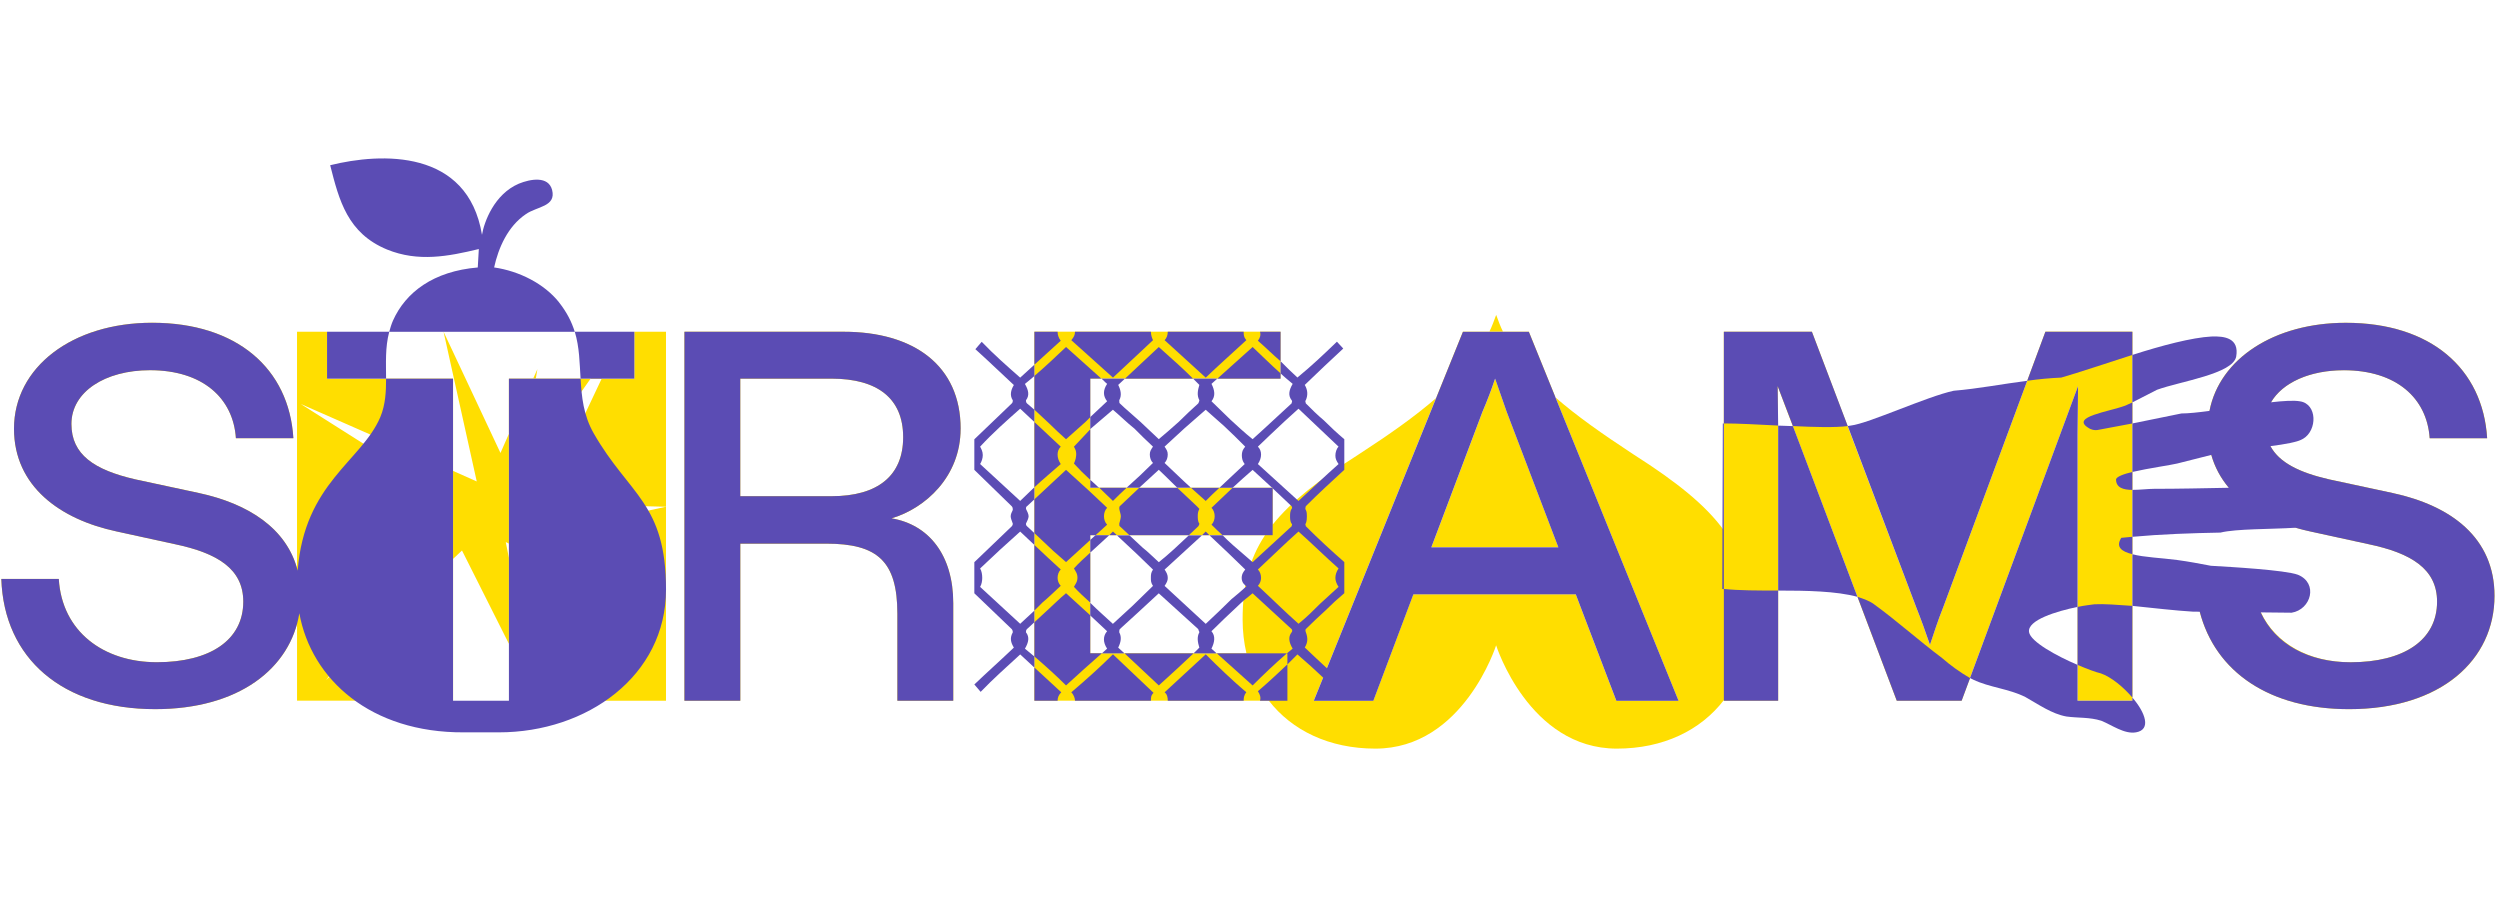 <?xml version="1.0" encoding="UTF-8"?>
<svg xmlns="http://www.w3.org/2000/svg" viewBox="385 435 830 300">
  <defs>
    <style>
      .cls-1 {
        fill: #5b4cb4;
      }

      .cls-2 {
        fill: #ffde00;
      }

      .cls-3 {
        isolation: isolate;
      }

      .cls-4 {
        mix-blend-mode: multiply;
      }
    </style>
  </defs>
  <g class="cls-3">
    <g id="Ebene_1" data-name="Ebene 1">
      <g>
        <polygon class="cls-2" points="595.61 560.71 584.76 560.71 565.16 602.19 606.11 603.24 606.11 545.14 595.61 545.14 595.61 560.71"/>
        <polygon class="cls-2" points="581.08 560.71 562.88 560.71 557.11 594.66 581.08 560.71"/>
        <polygon class="cls-2" points="592.11 545.14 581.08 560.71 584.76 560.71 592.11 545.14"/>
        <path class="cls-2" d="M530.16,612.51l-38.5-11.2,43.75-.17-50.58-32.03,50.58,22.23v-30.63h-41.83v-15.58h-9.97v78.54c-3.85-13.57-16.45-21.51-32.55-24.99l-21.18-4.55c-13.65-3.15-21.17-8.23-21.17-18.38,0-10.68,11.2-17.85,26.08-17.85,17.5,0,27.65,9.28,28.53,22.58h19.08c-1.4-23.1-18.73-38.33-46.9-38.33-26.43,0-45.85,14.7-45.85,35.17,0,19.08,15.22,30.1,34.12,34.13l19.25,4.2c14.18,2.97,22.75,8.22,22.75,19.08,0,12.78-11.03,20.12-28.7,20.12s-31.5-10.15-32.55-27.65h-19.08c.88,26.43,20.3,43.23,51.1,43.23,25.95,0,42.6-11.81,47.08-28.3v25.5h51.8v-47.08l-42.18,40.25,36.93-48.3Z"/>
        <polygon class="cls-2" points="595.08 636.14 553.96 615.49 553.96 620.23 563.41 667.64 606.11 667.64 606.11 603.24 564.98 612.16 595.08 636.14"/>
        <polygon class="cls-2" points="553.96 615.49 553.96 579.02 551.16 585.39 532.26 545.14 543.28 594.84 535.41 591.34 535.41 601.14 535.41 620.57 538.38 617.76 553.96 648.74 553.96 620.23 552.91 614.96 553.96 615.49"/>
        <polygon class="cls-2" points="553.96 560.71 553.96 579.02 562.01 560.71 553.96 560.71"/>
        <polygon class="cls-2" points="563.41 557.56 562.01 560.71 562.88 560.71 563.41 557.56"/>
        <path class="cls-2" d="M703.93,577.34c0-21-15.58-32.2-38.85-32.2h-52.85v122.5h18.55v-52.15h28.53c16.97,0,23.62,5.77,23.62,23.28v28.88h18.55v-32.38c0-15.93-8.05-26.08-20.48-28.18,11.2-3.33,22.92-13.83,22.92-29.75ZM661.05,599.74h-30.28v-39.03h30.28c15.4,0,23.8,6.65,23.8,19.43s-8.4,19.6-23.8,19.6Z"/>
        <path class="cls-2" d="M879.45,545.14h-8.75l-8.91,22.04c8.39-7.17,14.16-14.17,17.66-22.04Z"/>
        <path class="cls-2" d="M881.73,539.54c-.7,1.92-1.4,3.85-2.27,5.6h4.55c-.88-1.75-1.58-3.67-2.28-5.6Z"/>
        <path class="cls-2" d="M901.42,566.94l-8.85-21.81h-8.58c3.49,7.85,9.24,14.66,17.42,21.81Z"/>
        <path class="cls-2" d="M885.23,571.74l-3.85-11.03c-1.22,3.67-2.62,7.35-4.2,11.03l-16.97,44.98h42.17l-17.15-44.98Z"/>
        <path class="cls-2" d="M1030.12,636.66c-1.75,4.38-2.98,8.23-4.38,12.43-1.4-4.03-2.8-8.05-4.55-12.43l-34.65-91.53h-29.23v65.91c-5.97-8.24-15.5-15.95-29.92-25.13-10.68-7-19.08-12.95-25.9-18.9-.03-.02-.05-.05-.08-.07l40.85,100.7h-20.65l-13.48-35.35h-53.9l-13.3,35.35h-19.78l40.62-100.47s-.01,0-.02.01c-6.83,5.95-15.22,11.9-25.73,18.72-13.34,8.5-22.5,15.74-28.52,23.3v-12.28h-60.55v-36.23h63.18v-15.58h-81.73v122.5h77.84c7.7,9.92,20.07,15.93,35.39,15.93,29.23,0,40.08-34.3,40.08-34.3,0,0,10.85,34.3,40.08,34.3,15.41,0,27.83-6.08,35.52-16.09v.17h18.03v-88.38l-.17-16.1,39.55,104.48h21.53l38.68-104.48-.17,16.1v88.38h18.2v-122.5h-28.88l-33.95,91.53ZM746.97,651.89v-39.2h58.02c-5.36,8.09-7.44,16.81-7.44,28,0,3.92.44,7.67,1.27,11.2h-51.84Z"/>
        <path class="cls-2" d="M1179.4,598.69l-21.17-4.55c-13.65-3.15-21.18-8.23-21.18-18.38,0-10.68,11.2-17.85,26.08-17.85,17.5,0,27.65,9.28,28.53,22.58h19.08c-1.4-23.1-18.72-38.33-46.9-38.33-26.43,0-45.85,14.7-45.85,35.17,0,19.08,15.22,30.1,34.12,34.13l19.25,4.2c14.17,2.97,22.75,8.22,22.75,19.08,0,12.78-11.03,20.12-28.7,20.12s-31.5-10.15-32.55-27.65h-19.08c.88,26.43,20.3,43.23,51.1,43.23s48.3-16.45,48.3-37.62c0-19.25-14.35-29.93-33.78-34.13Z"/>
      </g>
    </g>
    <g id="Ebene_2" data-name="Ebene 2">
      <g class="cls-4">
        <path class="cls-1" d="M577.76,560.71h-23.8v106.93h-18.55v-106.93h-22.23c0,4.2-.17,8.58-1.92,12.78-6.26,14.66-25.21,21.88-27.43,50.97-3.58-14.05-16.36-22.22-32.77-25.77l-21.18-4.55c-13.65-3.15-21.17-8.23-21.17-18.38,0-10.68,11.2-17.85,26.08-17.85,17.5,0,27.65,9.28,28.53,22.58h19.08c-1.4-23.1-18.73-38.33-46.9-38.33-26.43,0-45.85,14.7-45.85,35.17,0,19.08,15.22,30.1,34.12,34.13l19.25,4.2c14.18,2.97,22.75,8.22,22.75,19.08,0,12.78-11.03,20.12-28.7,20.12s-31.5-10.15-32.55-27.65h-19.08c.88,26.43,20.3,43.23,51.1,43.23,27.77,0,44.89-13.53,47.84-31.84,4.01,22.12,23.86,39.69,54.53,39.54h11.73c29.23,0,55.48-18.72,55.48-47.43s-12.25-31.33-23.98-51.8c-3.5-6.12-4.03-12.25-4.38-18.2Z"/>
        <path class="cls-1" d="M570.58,535.34c-4.9-6.12-13.12-10.33-21.53-11.55,1.4-6.47,4.55-13.65,10.5-17.67,3.67-2.62,10.15-2.45,8.75-8.05-1.22-4.72-7.17-3.67-11.03-2.1-8.22,3.5-11.55,12.78-12.25,16.98-4.72-28.53-33.43-27.3-50.4-23.1,2.97,11.72,5.77,22.58,18.9,28,10.33,4.2,20.3,2.28,30.45-.17l-.35,6.12c-14.7,1.23-23.97,8.23-28.17,17.68-.53,1.22-.88,2.45-1.23,3.67h61.6c-1.05-3.33-2.62-6.47-5.25-9.8Z"/>
        <path class="cls-1" d="M595.61,560.71v-15.58h-19.78c1.58,5.25,1.58,10.33,1.92,15.58h17.85Z"/>
        <path class="cls-1" d="M514.23,545.14h-20.65v15.58h19.6c0-5.08-.35-10.33,1.05-15.58Z"/>
        <path class="cls-1" d="M703.93,577.34c0-21-15.58-32.2-38.85-32.2h-52.85v122.5h18.55v-52.15h28.53c16.97,0,23.62,5.77,23.62,23.28v28.88h18.55v-32.38c0-15.93-8.05-26.08-20.48-28.18,11.2-3.33,22.92-13.83,22.92-29.75ZM661.05,599.74h-30.28v-39.03h30.28c15.4,0,23.8,6.65,23.8,19.43s-8.4,19.6-23.8,19.6Z"/>
        <path class="cls-1" d="M870.7,545.14l-45.17,111.72c-2.42-2.23-4.82-4.48-7.34-6.89,1.05-1.75,1.05-3.15.35-5.08-.17-.35-.17-.88,0-1.05,2.1-2.1,4.38-4.2,6.47-6.12,2.1-2.1,4.2-4.03,6.3-5.78v-10.33c-4.2-3.67-8.58-7.7-12.78-11.9,0-.35-.35-.88,0-.88.35-1.05.35-1.75.35-2.45s0-1.4-.35-2.1c-.35-.35,0-1.05,0-1.23,4.2-4.2,8.58-8.22,12.78-12.08v-10.15c-2.28-1.92-4.55-4.02-6.83-6.3-2.1-1.75-4.03-3.67-5.95-5.6,0-.35-.35-.7,0-1.05.7-1.57.7-3.32-.35-5.07,4.38-4.2,8.58-8.23,12.78-12.08l-2.1-2.28c-4.38,4.2-8.4,8.05-13.12,11.9-1.93-1.75-3.68-3.5-5.6-5.43v4.03c1.23,1.23,2.62,2.28,4.03,3.5-1.23,2.1-1.58,3.85-.35,5.42.35.35,0,.7,0,1.05l-9.1,8.4-3.85,3.5c-2.62-2.1-5.08-4.38-7.35-6.47l-6.3-6.12c1.4-1.75,1.05-3.67,0-5.78l1.95-1.75h-8.08l2.1,2.1c-.53,1.75-.88,3.5,0,5.07,0,.35-.35,1.05-.35,1.05-2.1,1.92-4.38,4.02-6.47,6.12-2.1,1.92-4.38,3.85-6.65,5.77l-6.12-5.77c-2.28-2.1-5.08-4.38-6.83-6.12-.17,0-.17-.7-.17-1.05.88-1.57.52-3.32-.35-5.07l2.25-2.1h-7.85c.7.53,1.22,1.23,1.92,1.75-1.4,2.1-1.4,4.03,0,5.78l-5.6,5.25v4.03l.35-.35,7.17-6.12c2.28,1.92,4.55,4.2,7.18,6.3,1.92,1.93,4.02,4.03,6.12,5.95-.7,1.05-1.05,1.58-1.05,2.62s.35,2.1,1.05,2.8c-2.8,2.8-5.78,5.6-8.75,8.22h4.2l6.48-5.95s2.97,2.8,6.12,5.95h4.55l-2.1-1.92-6.65-6.3c.7-.7,1.05-1.75,1.05-2.8s-.35-1.57-1.05-2.62l6.65-6.12,7-6.12,6.12,5.42c2.28,2.1,4.73,4.55,7,6.83l-.52.7c-.88,1.23-.7,3.5,0,4.55l.35.53-8.4,7.88h4.38c2.1-1.92,4.38-4.02,6.65-5.95l6.48,5.95h.17v.17l6.3,5.95c0,.17.35.53,0,.88-.52.7-.52,1.75-.52,2.45s0,1.75.52,2.45c.35.35,0,.53,0,.88l-12.95,11.9-6.47-5.6c-1.23-1.05-2.28-2.1-3.5-3.33h-4.38l6.3,5.95,5.6,5.43-.52.7c-.88,1.23-.88,2.98,0,4.03l.88.88c-1.58,1.4-3.33,2.98-4.9,4.2-2.8,2.8-5.78,5.6-8.58,8.23l-13.65-12.6c.7-1.05,1.05-1.75,1.05-2.62,0-1.05-.35-1.75-1.05-2.8l12.43-11.38h-4.38c-3.33,3.15-6.48,6.13-9.98,8.93-2.28-2.1-3.85-3.67-5.25-4.73l-4.51-4.2h-4.16l6.74,6.3,5.25,5.08c-.7,1.05-.7,1.75-.7,2.8,0,.88,0,1.58.7,2.62l-6.83,6.65-6.48,5.95c-2.45-2.28-5.08-4.55-7.52-7v4.2l5.6,5.25c-1.4,1.58-1.4,3.68,0,5.78l-1.75,1.58h7.53l-2.1-1.92c.88-1.75,1.23-3.5.35-5.08,0-.35,0-.7.17-1.05l5.95-5.43,7-6.47,13.12,11.9c0,.35.35.7.35,1.05-.88,1.58-.53,3.33,0,5.08l-1.93,1.92h7.7l-1.75-1.58c1.05-2.1,1.4-4.2,0-5.78,2.98-2.97,5.78-5.6,8.58-8.22,1.58-1.58,3.33-2.98,5.08-4.38l12.95,11.9c.18.17.35.7,0,1.05-1.22,1.58-.88,3.33.35,5.42l-1.92,1.58h.17v3.67l3.33-3.33c3.04,2.59,5.8,5.11,8.54,7.7l-3.11,7.7h19.78l13.3-35.35h53.9l13.48,35.35h20.65l-49.7-122.5h-21.88ZM802.62,589.06c.7-1.05,1.05-2.1,1.05-3.15s-.35-1.92-1.05-2.62l4.2-4.02c3.15-2.98,6.12-5.78,9.28-8.58l13.3,12.6c-.7.7-1.05,1.93-1.05,2.98s.35,1.75,1.05,2.8c-4.55,4.03-8.75,8.05-13.3,12.25l-13.48-12.25ZM802.62,629.49c.7-.7,1.05-1.75,1.05-2.62,0-1.05-.35-2.1-1.05-2.8,4.73-4.38,8.93-8.58,13.48-12.6,4.55,4.03,8.75,8.23,13.3,12.25-.7,1.05-1.05,2.1-1.05,3.15,0,.88.35,1.92,1.05,2.97l-6.12,5.6c-2.27,2.28-4.55,4.55-7.17,6.65-4.55-4.03-8.75-8.23-13.48-12.6ZM860.2,616.71l16.97-44.98c1.58-3.67,2.98-7.35,4.2-11.03l3.85,11.03,17.15,44.98h-42.17Z"/>
        <path class="cls-1" d="M769.72,662.57c3.85-3.5,7.7-7,11.55-10.67h-22.92l11.38,10.67Z"/>
        <path class="cls-1" d="M725.62,644.89c0-.35,0-.7.35-1.05l2.45-2.26v-3.86l-4.72,4.38-13.3-12.25c.53-.88.7-2.1.7-2.97,0-1.05-.17-2.28-.7-3.15,4.2-4.02,8.75-8.22,13.3-12.25l4.72,4.45v-3.93l-2.45-2.28c-.35-.35-.35-.53-.35-.88.35-.7.88-1.75.88-2.45s-.53-1.75-.88-2.45c0-.35,0-.7.35-.88l2.45-2.28v-4.02l-4.72,4.55-13.3-12.25c.53-.88.88-1.92.88-2.97,0-1.23-.52-2.1-.88-2.8,4.2-4.55,8.75-8.58,13.3-12.6l4.72,4.42v-4.07l-2.45-2.1c-.35-.35-.35-.7-.35-1.05,1.22-1.57.88-3.32-.35-5.42l3.15-2.62v-3.77l-4.72,4.3c-4.38-3.85-8.75-7.7-12.78-11.9l-2.1,2.45c1.23,1.05,4.38,4.02,12.78,11.9-1.05,1.75-1.4,3.5-.35,5.07,0,.35,0,.7-.35,1.05l-12.42,11.9v10.15l12.42,12.08c.35.35.35.88.35,1.23-.35.7-.7,1.4-.7,2.1s.35,1.4.7,2.45c0,0,0,.53-.35.88l-12.42,11.9v10.33l12.42,11.9c.35.35.35,1.05.35,1.05-1.05,1.92-.7,3.33.35,5.08-4.38,4.2-8.92,8.22-13.12,12.25l2.1,2.45c4.2-4.38,8.58-8.23,13.13-12.43l4.72,4.38v-3.67l-3.15-2.62c1.23-2.1,1.58-3.85.35-5.42Z"/>
        <path class="cls-1" d="M741.55,623.71l.7,1.23c.53.88.7,2.45,0,3.67l-.7,1.22c1.58,1.75,3.5,3.5,5.43,5.25v-16.62c-1.93,1.75-3.85,3.5-5.43,5.25Z"/>
        <path class="cls-1" d="M736.12,667.64c0-1.05.35-1.92,1.22-2.8l-8.92-8.23v11.03h7.7Z"/>
        <path class="cls-1" d="M756.6,603.94c.17,1.05.52,1.75.52,2.45s-.35,1.75-.52,2.45c0,.35,0,.88.17.88l3.19,2.97h19.73l3.15-2.97s.35-.53.35-.88c-.53-.7-.53-1.75-.53-2.45s0-1.4.53-2.45c0-.17-3.85-3.67-7.35-7h-12.6l-6.47,6.12c-.17.17-.17.53-.17.88Z"/>
        <path class="cls-1" d="M800.87,662.57c3.68-3.67,7.35-7.17,11.38-10.67h-23.28l11.9,10.67Z"/>
        <path class="cls-1" d="M746.97,594.31v2.62h2.97c-.53-.35-.88-.7-1.22-1.05l-1.75-1.58Z"/>
        <path class="cls-1" d="M740.67,664.84c.88.88,1.23,2.1,1.23,2.8h25.2c0-1.05,0-1.75.88-2.62l-13.48-12.78c-4.2,4.2-9.1,8.58-13.83,12.6Z"/>
        <path class="cls-1" d="M771.65,547.94l13.65,12.43c4.2-4.03,8.75-8.05,13.48-12.43-.88-1.05-.88-1.75-.88-2.8h-25.2c0,1.05-.35,2.1-1.05,2.8Z"/>
        <path class="cls-1" d="M741.9,583.99c.7,1.23.35,3.15,0,4.03l-.35.88c1.58,1.75,3.5,3.67,5.43,5.42v-16.8l-5.43,5.77.35.7Z"/>
        <path class="cls-1" d="M771.65,664.84c.88.7,1.05,1.75,1.05,2.8h25.2c0-.7,0-1.75.88-2.8-4.73-4.03-9.28-8.4-13.48-12.6l-13.65,12.6Z"/>
        <path class="cls-1" d="M803.32,667.64h9.1v-12.08c-3.15,2.98-6.3,5.95-9.8,8.93.7,1.05,1.05,2.1.7,3.15Z"/>
        <path class="cls-1" d="M754.5,601.31c1.4-1.4,2.98-2.97,4.55-4.38h-9.1l4.55,4.38Z"/>
        <path class="cls-1" d="M789.85,596.94h-9.45l4.9,4.38c1.4-1.4,2.97-2.97,4.55-4.38Z"/>
        <polygon class="cls-1" points="746.97 618.46 753.27 612.69 748.72 612.69 746.97 614.26 746.97 618.46"/>
        <path class="cls-1" d="M746.97,639.29l-8.05-7.35c-2.1,1.75-4.02,3.67-6.12,5.6l-4.38,4.04v11.36c3.67,3.15,7.17,6.3,10.5,9.62,4.03-3.67,7.88-7.17,11.9-10.67h-3.85v-12.6Z"/>
        <path class="cls-1" d="M784.07,612.69h2.45l-1.22-1.22-1.22,1.22Z"/>
        <polygon class="cls-1" points="753.27 612.69 755.81 612.69 754.5 611.46 753.27 612.69"/>
        <path class="cls-1" d="M738.92,621.62l8.05-7.35v-1.58h1.75l3.85-3.5c-.7-.7-1.05-1.75-1.05-2.8s.35-2.1,1.05-2.8l-5.95-5.6-7.7-7-10.5,9.79v11.21l6.3,5.95,4.2,3.67Z"/>
        <path class="cls-1" d="M737.17,629.49c-.7-.7-1.05-1.75-1.05-2.62,0-1.05.35-2.1,1.05-2.8l-4.38-4.03-4.38-4.12v21.8l2.62-2.63c2.1-1.75,4.03-3.67,6.12-5.6Z"/>
        <path class="cls-1" d="M788.27,606.39c0,1.05-.35,2.1-1.05,2.8,1.23,1.23,2.45,2.45,3.68,3.5h16.62v-15.58l-.17-.17h-13.13l-7,6.65c.7.7,1.05,1.75,1.05,2.8Z"/>
        <path class="cls-1" d="M736.12,585.91c0-1.05.35-1.92,1.05-2.62l-8.75-8.18v21.66c2.8-2.62,5.78-5.08,8.75-7.7-.7-1.05-1.05-2.1-1.05-3.15Z"/>
        <path class="cls-1" d="M769.72,550.21l-11.23,10.5h22.6c-3.33-3.33-6.47-6.12-11.38-10.5Z"/>
        <path class="cls-1" d="M740.67,547.94l13.83,12.43,13.3-12.43c-.35-.7-.7-1.75-.7-2.8h-25.2c0,1.05-.35,1.75-1.23,2.8Z"/>
        <path class="cls-1" d="M736.12,545.14h-7.7v10.93l8.75-7.95c-.7-.88-1.05-1.93-1.05-2.98Z"/>
        <path class="cls-1" d="M803.32,545.14c.35,1.05,0,2.1-.7,2.98,2.62,2.27,5.08,4.72,7.53,6.82v-9.8h-6.83Z"/>
        <path class="cls-1" d="M810.15,558.96c-3.33-2.97-6.3-5.95-9.28-8.75l-11.7,10.5h20.98v-1.75Z"/>
        <path class="cls-1" d="M733.5,575.76c1.75,1.75,3.67,3.5,5.42,5.07l6.48-5.77,1.58-1.58v-12.78h3.67l-11.73-10.5c-3.33,3.15-6.83,6.47-10.5,9.62v11.2l5.08,4.73Z"/>
        <path class="cls-1" d="M1179.4,598.69l-21.18-4.55c-9.85-2.27-16.49-5.56-19.44-11.03,4.8-.6,9.14-1.35,10.87-2.45,4.73-2.8,4.73-11.55-1.05-12.42-1.97-.36-5.46-.16-9.62.32,3.82-6.57,12.94-10.64,24.14-10.64,17.5,0,27.65,9.28,28.53,22.58h19.08c-1.4-23.1-18.72-38.33-46.9-38.33-23.8,0-41.91,11.93-45.28,29.25-3.73.5-7.02.85-9.32.85l-16.28,3.32v16.1c5.25-1.22,12.78-2.28,14.88-2.8l11.32-2.86c1.17,4.13,3.17,7.76,5.82,10.91-8.28.15-16.56.35-24.84.35-1.92,0-4.72.35-7.17.35v15.58c9.62-.88,19.6-1.22,29.23-1.4,5.29-1.29,16.49-1.09,24.93-1.61,1.63.48,3.3.9,4.99,1.26l19.25,4.2c14.17,2.97,22.75,8.22,22.75,19.08,0,12.78-11.03,20.12-28.7,20.12-13.92,0-24.96-5.94-29.86-16.56l10.27.11c6.48-1.05,8.92-9.8,2.1-12.6-4.2-1.58-22.58-2.62-28.88-2.98-3.67-.7-7.35-1.4-11.2-1.92-5.25-.7-11.03-.88-14.88-1.92v17.15c6.83.7,14.35,1.58,20.12,1.92l2.24.02c5.22,20.07,23.23,32.35,49.56,32.35,30.63,0,48.3-16.45,48.3-37.62,0-19.25-14.35-29.93-33.78-34.13Z"/>
        <path class="cls-1" d="M975.35,576.29v54.78c9.41,0,19.34.17,26.33,2.08l-21.43-56.68-4.9-.17Z"/>
        <path class="cls-1" d="M1007.2,635.62c-1.4-1.05-3.33-1.75-5.42-2.45-.03,0-.06-.02-.09-.02l13.04,34.5h21.53l2.8-7.52c-3.33-1.93-6.47-4.2-9.28-6.65-7.7-5.78-14.88-12.25-22.58-17.85Z"/>
        <path class="cls-1" d="M1025.75,649.09c1.4-4.2,2.62-8.05,4.38-12.43l27.91-75.24c-8.19,1.05-16.21,2.62-24.41,3.31-8.93,1.92-28.18,10.85-34.13,11.55l-1.05.17,22.75,60.2c1.75,4.38,3.15,8.4,4.55,12.43Z"/>
        <path class="cls-1" d="M975.17,563.16l5.08,13.3c7.17.35,14,.53,18.2,0l-11.9-31.33h-29.23v30.45c4.55,0,11.2.35,18.03.7l-.17-13.12Z"/>
        <path class="cls-1" d="M1080.35,635.62c-1.05.17-3.15.35-5.6.88v19.25c3.32,1.4,6.12,2.45,7.7,2.8,3.5,1.22,7.53,4.55,10.5,8.05v-30.45c-4.9-.35-9.45-.7-12.6-.53Z"/>
        <path class="cls-1" d="M1074.75,667.64v-11.9c-7-2.97-15.58-7.7-16.1-10.85-.7-4.03,9.28-7,16.1-8.4v-57.23l.17-16.1-35.88,96.95,1.05.52c5.43,2.62,11.73,2.98,17.33,5.78,4.38,2.45,8.75,5.6,13.65,6.47,3.85.53,7.7.18,11.55,1.4,3.5,1.4,7.7,4.55,11.55,3.85,5.08-.88,3.15-6.47-1.22-11.55v1.05h-18.2Z"/>
        <path class="cls-1" d="M1078.25,576.99c.7.53,2.1,1.05,3.5.7l11.2-2.1v-7l-2.28,1.05c-5.6,2.1-18.2,3.68-12.42,7.35Z"/>
        <path class="cls-1" d="M1087.52,594.14c0,2.8,2.45,3.5,5.43,3.5v-5.95c-2.98.7-5.25,1.58-5.43,2.45Z"/>
        <path class="cls-1" d="M1101.17,564.39c7.7-2.8,25.2-5.25,26.25-11.02,1.05-6.13-3.85-6.83-8.23-6.65-6.47.35-16.45,2.97-26.25,6.12v15.75l8.22-4.2Z"/>
        <path class="cls-1" d="M1092.95,618.99v-5.78l-3.68.35c-1.92,2.98,0,4.55,3.68,5.43Z"/>
        <polygon class="cls-1" points="956.97 575.59 956.8 630.54 957.32 630.54 957.32 575.59 956.97 575.59"/>
        <path class="cls-1" d="M957.32,667.64h18.03v-36.58c-6.65,0-13.12,0-18.03-.53v37.1Z"/>
        <path class="cls-1" d="M1069.32,560.36c6.12-1.75,14.88-4.73,23.63-7.53v-7.7h-28.88l-6.04,16.29s.06,0,.09-.01c3.68-.53,7.35-.88,11.2-1.05Z"/>
      </g>
    </g>
  </g>
</svg>